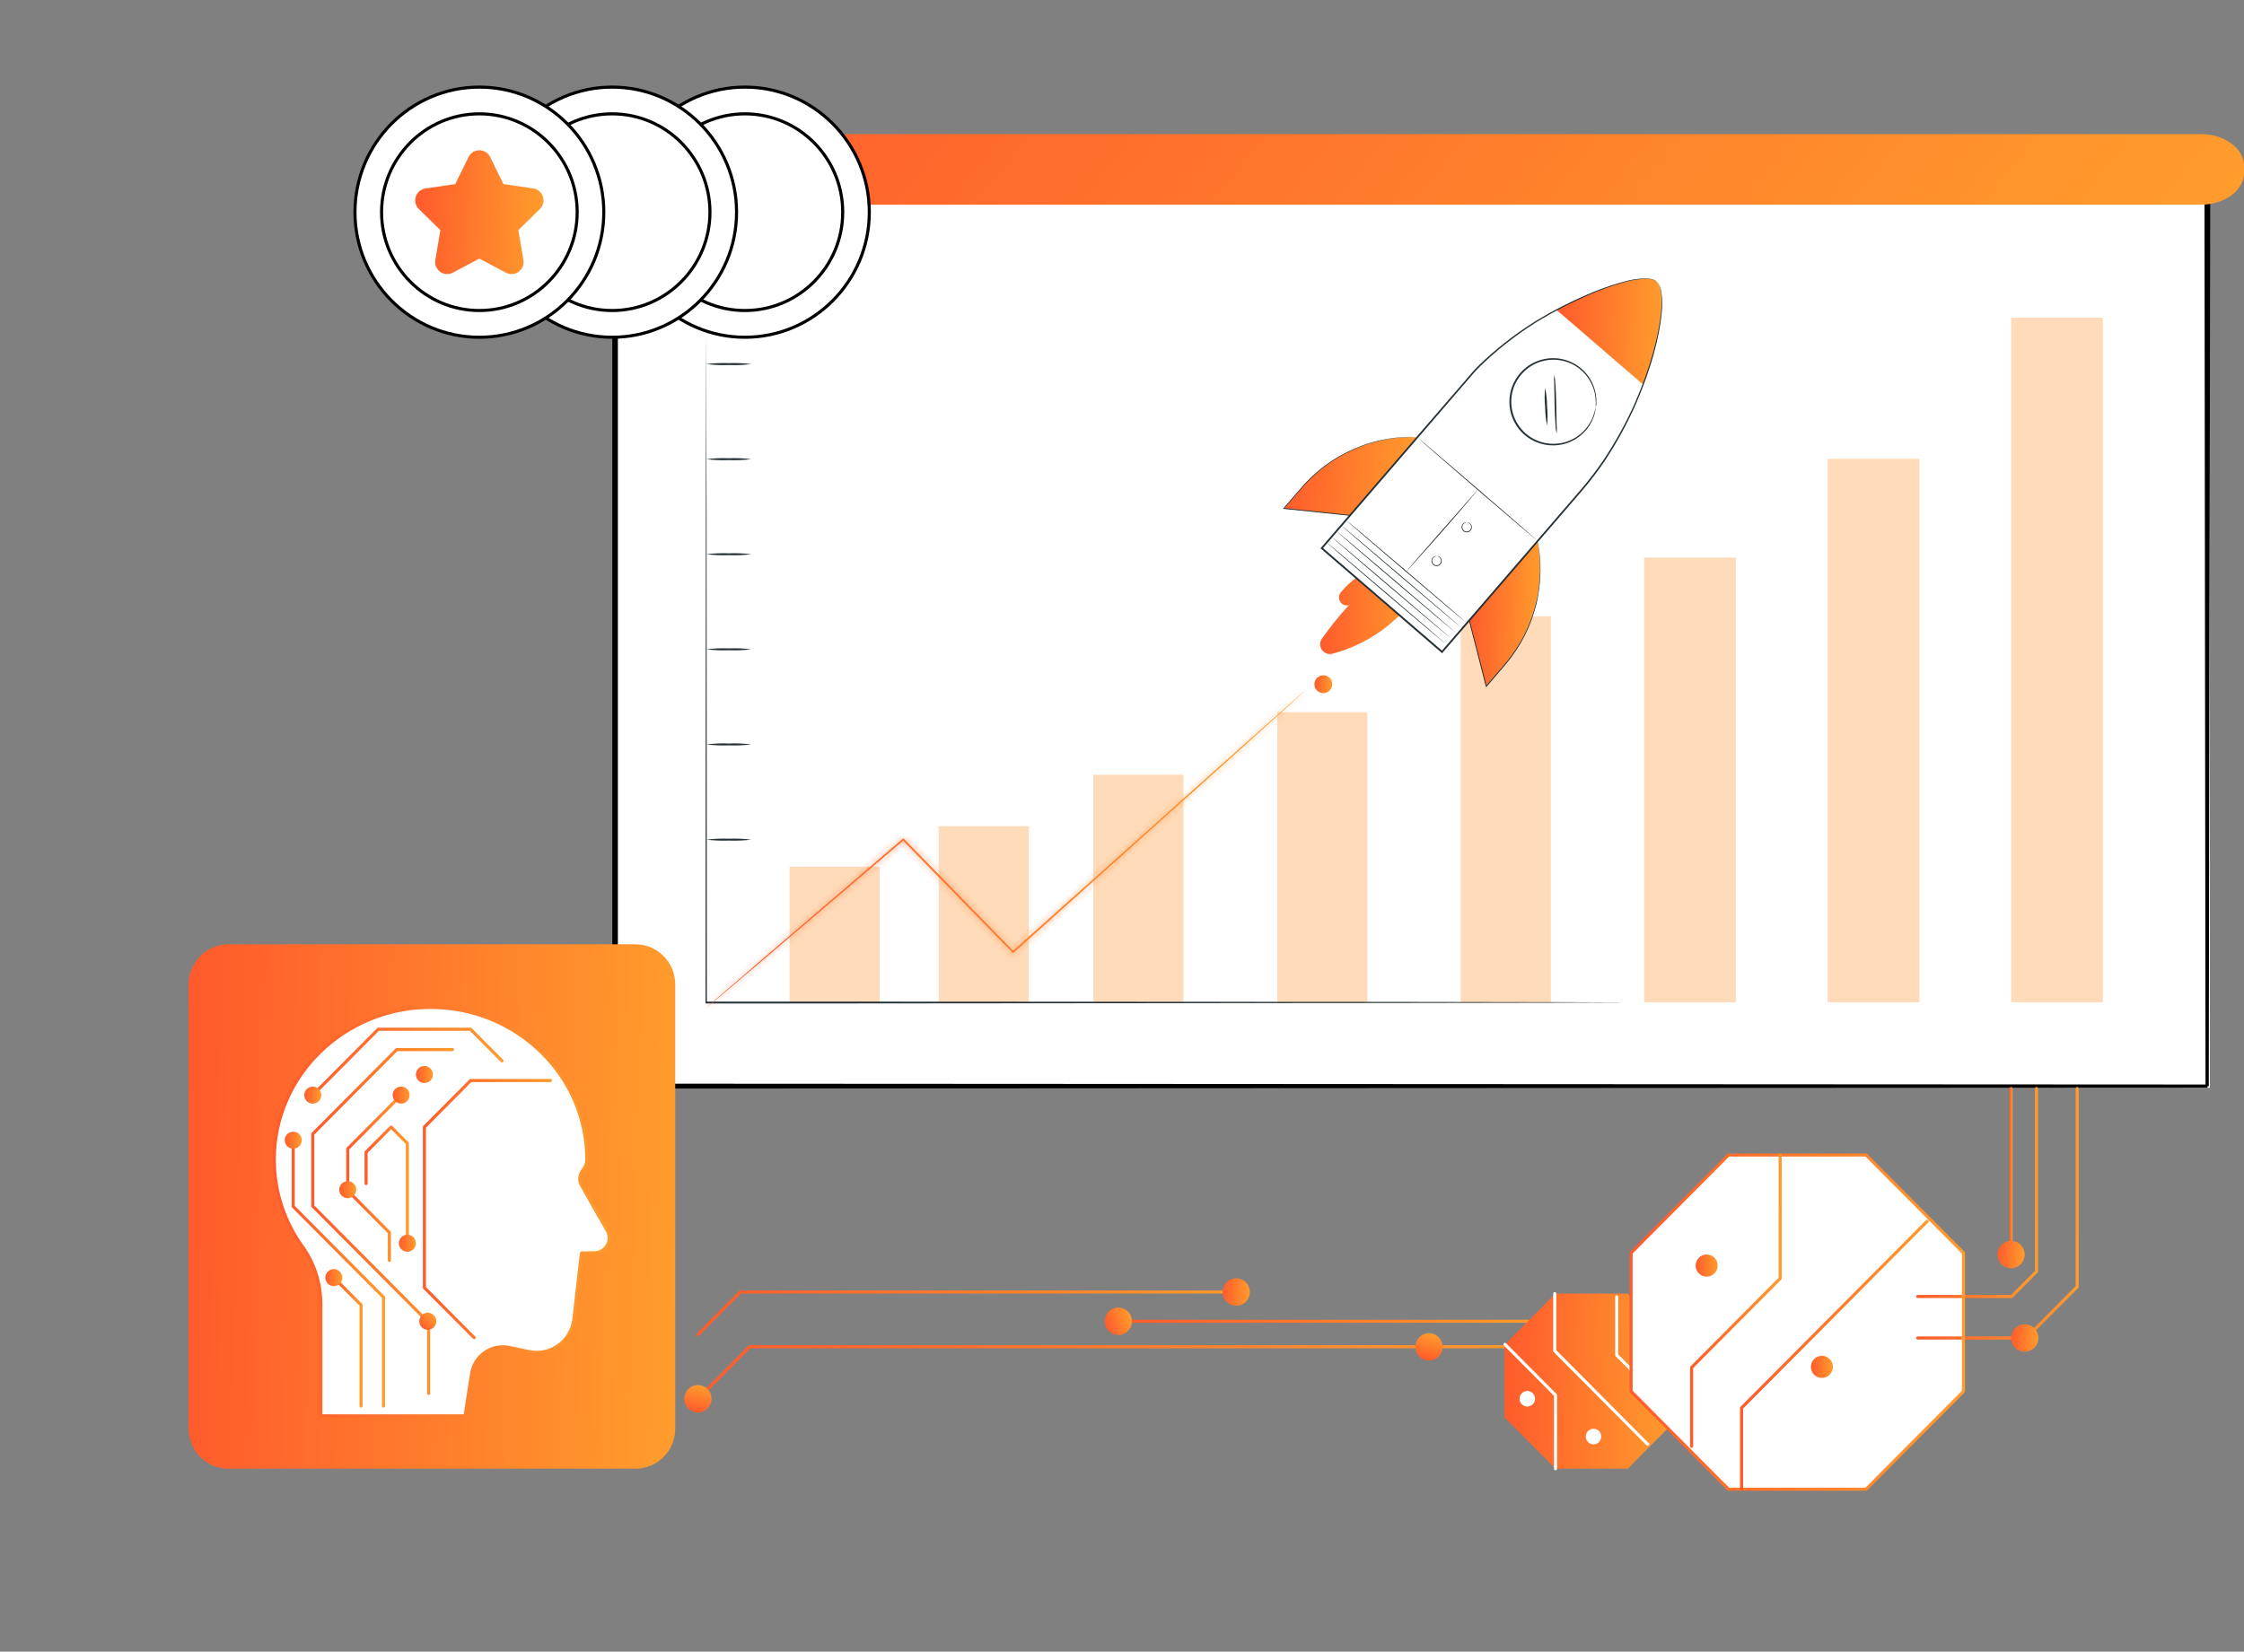 <?xml version="1.0" encoding="UTF-8"?>
<svg xmlns="http://www.w3.org/2000/svg" width="345" height="254" viewBox="0 0 345 254" fill="none">
  <rect x="0" y="0" width="345" height="254" fill="#808080" stroke="none"/>
  <g clip-path="url(#clip0_7660_200)">
    <path d="M339.76 23.648H94.33V167.29H339.76V23.648Z" fill="white"></path>
    <path d="M339.335 167.058C339.335 166.049 339.265 109.799 339.165 22.96L339.335 23.081H94.542L94.743 22.938C94.743 75.1 94.743 124.33 94.743 167.036L94.565 166.903L339.382 167.036L94.565 167.162H94.387V167.036C94.387 124.33 94.387 75.1 94.387 22.938V22.795H94.612H339.405H339.575V22.916C339.405 109.799 339.335 166.049 339.335 167.058Z" fill="#263238" stroke="black" stroke-width="0.5"></path>
    <path d="M248.049 62.103C248.049 62.18 216.899 62.246 178.489 62.246C140.078 62.246 108.928 62.18 108.928 62.103C108.928 62.026 140.067 61.96 178.489 61.96C216.91 61.96 248.049 62.026 248.049 62.103Z" fill="white"></path>
    <path d="M248.049 77.471C248.049 77.554 216.899 77.614 178.489 77.614C140.078 77.614 108.928 77.554 108.928 77.471C108.928 77.389 140.067 77.328 178.489 77.328C216.91 77.328 248.049 77.4 248.049 77.471Z" fill="white"></path>
    <path d="M248.049 92.84C248.049 92.922 216.899 92.983 178.489 92.983C140.078 92.983 108.928 92.922 108.928 92.84C108.928 92.757 140.067 92.697 178.489 92.697C216.91 92.697 248.049 92.763 248.049 92.84Z" fill="white"></path>
    <path d="M248.049 108.215C248.049 108.292 216.899 108.358 178.489 108.358C140.078 108.358 108.928 108.292 108.928 108.215C108.928 108.138 140.067 108.072 178.489 108.072C216.91 108.072 248.049 108.132 248.049 108.215Z" fill="white"></path>
    <path d="M248.049 123.583C248.049 123.661 216.899 123.727 178.489 123.727C140.078 123.727 108.928 123.661 108.928 123.583C108.928 123.506 140.067 123.44 178.489 123.44C216.91 123.44 248.049 123.501 248.049 123.583Z" fill="white"></path>
    <path d="M248.049 138.952C248.049 139.029 216.899 139.095 178.489 139.095C140.078 139.095 108.928 139.029 108.928 138.952C108.928 138.875 140.067 138.809 178.489 138.809C216.91 138.809 248.049 138.875 248.049 138.952Z" fill="white"></path>
    <path d="M210.229 109.529H196.369V154.177H210.229V109.529Z" fill="#FFDBB9"></path>
    <path d="M238.436 94.777H224.576V154.178H238.436V94.777Z" fill="#FFDBB9"></path>
    <path d="M266.887 85.752H252.783V154.137H266.887V85.752Z" fill="#FFDBB9"></path>
    <path d="M295.094 70.556H280.99V154.137H295.094V70.556Z" fill="#FFDBB9"></path>
    <path d="M323.303 48.846H309.199V154.137H323.303V48.846Z" fill="#FFDBB9"></path>
    <path d="M135.248 133.279H121.389V154.178H135.248V133.279Z" fill="#FFDBB9"></path>
    <path d="M158.178 127.044H144.318V154.178H158.178V127.044Z" fill="#FFDBB9"></path>
    <path d="M181.941 119.148H168.082V154.178H181.941V119.148Z" fill="#FFDBB9"></path>
    <path d="M338.351 20.624H95.613C91.94 20.624 88.963 22.821 88.963 25.53V26.572C88.963 29.282 91.94 31.479 95.613 31.479H338.351C342.023 31.479 345.001 29.282 345.001 26.572V25.53C345.001 22.821 342.023 20.624 338.351 20.624Z" fill="url(#paint0_linear_7660_200)"></path>
    <path d="M249.314 154.177H248.676H246.8L239.607 154.205L213.153 154.249L125.861 154.321H108.471V154.177C108.471 124.111 108.504 97.545 108.515 78.495C108.515 68.97 108.548 61.327 108.559 56.06C108.559 53.43 108.559 51.394 108.559 50.008C108.559 49.32 108.559 48.797 108.559 48.439C108.559 48.082 108.559 47.889 108.559 47.889C108.559 47.889 108.559 48.071 108.559 48.439C108.559 48.808 108.559 49.32 108.559 50.008C108.559 51.389 108.559 53.425 108.586 56.06C108.586 61.327 108.586 68.97 108.63 78.495C108.63 97.545 108.658 124.111 108.674 154.177L108.537 154.034H125.861L213.153 154.078L239.607 154.122L246.8 154.15H248.676L249.314 154.177Z" fill="#263238"></path>
    <mask id="path-19-inside-1_7660_200" fill="white">
      <path d="M200.833 106.014C200.833 106.014 200.762 106.091 200.613 106.228L199.942 106.85L197.358 109.216C195.086 111.263 191.808 114.218 187.76 117.877L155.862 146.491L155.757 146.579L155.664 146.485L154.46 145.269L138.774 129.196H138.956L117.155 147.762L110.885 153.072L109.208 154.475L108.773 154.833L108.619 154.948C108.664 154.901 108.712 154.857 108.762 154.816L109.18 154.442L110.83 153.006L117.045 147.641L138.785 128.998L138.879 128.916L138.967 129.004L154.658 145.082L155.856 146.309H155.658L187.612 117.745L197.275 109.15L199.904 106.828L200.597 106.228C200.751 106.08 200.833 106.014 200.833 106.014Z"></path>
    </mask>
    <path d="M200.833 106.014C200.833 106.014 200.762 106.091 200.613 106.228L199.942 106.85L197.358 109.216C195.086 111.263 191.808 114.218 187.76 117.877L155.862 146.491L155.757 146.579L155.664 146.485L154.46 145.269L138.774 129.196H138.956L117.155 147.762L110.885 153.072L109.208 154.475L108.773 154.833L108.619 154.948C108.664 154.901 108.712 154.857 108.762 154.816L109.18 154.442L110.83 153.006L117.045 147.641L138.785 128.998L138.879 128.916L138.967 129.004L154.658 145.082L155.856 146.309H155.658L187.612 117.745L197.275 109.15L199.904 106.828L200.597 106.228C200.751 106.08 200.833 106.014 200.833 106.014Z" fill="url(#paint1_linear_7660_200)"></path>
    <path d="M200.833 106.014L201.566 106.694L200.208 105.233L200.833 106.014ZM200.613 106.228L199.934 105.495L199.934 105.495L200.613 106.228ZM199.942 106.85L200.618 107.588L200.622 107.584L199.942 106.85ZM197.358 109.216L198.027 109.959L198.033 109.954L197.358 109.216ZM187.76 117.877L188.428 118.622L188.431 118.619L187.76 117.877ZM155.862 146.491L156.506 147.256L156.518 147.246L156.53 147.235L155.862 146.491ZM155.757 146.579L155.05 147.286L155.699 147.935L156.402 147.344L155.757 146.579ZM155.664 146.485L154.953 147.189L154.957 147.192L155.664 146.485ZM154.46 145.269L153.744 145.968L153.749 145.973L154.46 145.269ZM138.774 129.196V128.196H136.401L138.059 129.895L138.774 129.196ZM138.956 129.196L139.604 129.957L141.672 128.196H138.956V129.196ZM117.155 147.762L117.801 148.525L117.803 148.523L117.155 147.762ZM110.885 153.072L111.527 153.839L111.531 153.835L110.885 153.072ZM109.208 154.475L109.843 155.247L109.849 155.242L109.208 154.475ZM108.773 154.833L109.373 155.633L109.391 155.619L109.409 155.605L108.773 154.833ZM108.619 154.948L107.893 154.261L109.219 155.748L108.619 154.948ZM108.762 154.816L109.39 155.595L109.41 155.578L109.429 155.561L108.762 154.816ZM109.18 154.442L108.524 153.688L108.513 153.697L109.18 154.442ZM110.83 153.006L110.177 152.249L110.173 152.252L110.83 153.006ZM117.045 147.641L116.394 146.882L116.391 146.884L117.045 147.641ZM138.785 128.998L139.436 129.757L139.442 129.753L139.447 129.748L138.785 128.998ZM138.879 128.916L139.586 128.209L138.922 127.544L138.217 128.166L138.879 128.916ZM138.967 129.004L139.682 128.305L139.674 128.297L138.967 129.004ZM154.658 145.082L153.942 145.781L153.942 145.781L154.658 145.082ZM155.856 146.309V147.309H158.232L156.572 145.61L155.856 146.309ZM155.658 146.309L154.992 145.564L153.039 147.309H155.658V146.309ZM187.612 117.745L186.947 116.998L186.946 117L187.612 117.745ZM197.275 109.15L196.613 108.401L196.61 108.403L197.275 109.15ZM199.904 106.828L199.249 106.072L199.242 106.079L199.904 106.828ZM200.597 106.228L201.251 106.984L201.272 106.967L201.291 106.948L200.597 106.228ZM200.833 106.014C200.1 105.333 200.1 105.333 200.1 105.333C200.101 105.333 200.101 105.333 200.101 105.333C200.101 105.333 200.101 105.333 200.101 105.333C200.101 105.333 200.101 105.333 200.101 105.333C200.101 105.332 200.102 105.332 200.102 105.332C200.102 105.332 200.102 105.331 200.103 105.331C200.103 105.33 200.103 105.33 200.103 105.33C200.103 105.331 200.102 105.332 200.1 105.334C200.095 105.339 200.086 105.349 200.072 105.362C200.044 105.39 199.998 105.435 199.934 105.495L200.613 106.228L201.293 106.962C201.377 106.884 201.441 106.822 201.486 106.776C201.509 106.754 201.527 106.735 201.54 106.721C201.547 106.715 201.552 106.709 201.557 106.704C201.559 106.702 201.561 106.7 201.562 106.698C201.563 106.697 201.564 106.697 201.565 106.696C201.565 106.695 201.565 106.695 201.566 106.695C201.566 106.695 201.566 106.694 201.566 106.694C201.566 106.694 201.566 106.694 201.566 106.694C201.566 106.694 201.566 106.694 201.566 106.694C201.566 106.694 201.566 106.694 200.833 106.014ZM200.613 106.228L199.934 105.495L199.263 106.117L199.942 106.85L200.622 107.584L201.293 106.962L200.613 106.228ZM199.942 106.85L199.267 106.112L196.682 108.479L197.358 109.216L198.033 109.954L200.618 107.588L199.942 106.85ZM197.358 109.216L196.688 108.473C194.417 110.52 191.138 113.476 187.09 117.135L187.76 117.877L188.431 118.619C192.478 114.96 195.756 112.006 198.027 109.959L197.358 109.216ZM187.76 117.877L187.093 117.133L155.194 145.746L155.862 146.491L156.53 147.235L188.428 118.622L187.76 117.877ZM155.862 146.491L155.218 145.726L155.113 145.814L155.757 146.579L156.402 147.344L156.506 147.256L155.862 146.491ZM155.757 146.579L156.465 145.872L156.371 145.778L155.664 146.485L154.957 147.192L155.05 147.286L155.757 146.579ZM155.664 146.485L156.374 145.782L155.17 144.566L154.46 145.269L153.749 145.973L154.953 147.189L155.664 146.485ZM154.46 145.269L155.175 144.571L139.49 128.498L138.774 129.196L138.059 129.895L153.744 145.968L154.46 145.269ZM138.774 129.196V130.196H138.956V129.196V128.196H138.774V129.196ZM138.956 129.196L138.307 128.435L116.506 147.001L117.155 147.762L117.803 148.523L139.604 129.957L138.956 129.196ZM117.155 147.762L116.508 146.999L110.239 152.309L110.885 153.072L111.531 153.835L117.801 148.525L117.155 147.762ZM110.885 153.072L110.243 152.305L108.566 153.708L109.208 154.475L109.849 155.242L111.527 153.839L110.885 153.072ZM109.208 154.475L108.572 153.703L108.138 154.061L108.773 154.833L109.409 155.605L109.843 155.247L109.208 154.475ZM108.773 154.833L108.173 154.033L108.019 154.148L108.619 154.948L109.219 155.748L109.373 155.633L108.773 154.833ZM108.619 154.948L109.345 155.636C109.359 155.621 109.374 155.607 109.39 155.595L108.762 154.816L108.134 154.038C108.049 154.107 107.969 154.181 107.893 154.261L108.619 154.948ZM108.762 154.816L109.429 155.561L109.847 155.187L109.18 154.442L108.513 153.697L108.095 154.071L108.762 154.816ZM109.18 154.442L109.837 155.196L111.487 153.76L110.83 153.006L110.173 152.252L108.524 153.688L109.18 154.442ZM110.83 153.006L111.484 153.763L117.698 148.398L117.045 147.641L116.391 146.884L110.177 152.249L110.83 153.006ZM117.045 147.641L117.696 148.4L139.436 129.757L138.785 128.998L138.134 128.239L116.394 146.882L117.045 147.641ZM138.785 128.998L139.447 129.748L139.541 129.665L138.879 128.916L138.217 128.166L138.123 128.248L138.785 128.998ZM138.879 128.916L138.171 129.622L138.259 129.71L138.967 129.004L139.674 128.297L139.586 128.209L138.879 128.916ZM138.967 129.004L138.251 129.702L153.942 145.781L154.658 145.082L155.373 144.384L139.682 128.305L138.967 129.004ZM154.658 145.082L153.942 145.781L155.141 147.008L155.856 146.309L156.572 145.61L155.373 144.383L154.658 145.082ZM155.856 146.309V145.309H155.658V146.309V147.309H155.856V146.309ZM155.658 146.309L156.325 147.055L188.278 118.491L187.612 117.745L186.946 117L154.992 145.564L155.658 146.309ZM187.612 117.745L188.277 118.492L197.94 109.897L197.275 109.15L196.61 108.403L186.947 116.998L187.612 117.745ZM197.275 109.15L197.937 109.9L200.566 107.578L199.904 106.828L199.242 106.079L196.613 108.401L197.275 109.15ZM199.904 106.828L200.558 107.584L201.251 106.984L200.597 106.228L199.942 105.472L199.249 106.072L199.904 106.828ZM200.597 106.228L201.291 106.948C201.357 106.884 201.405 106.841 201.433 106.816C201.448 106.804 201.457 106.796 201.461 106.792C201.463 106.79 201.464 106.79 201.464 106.79C201.463 106.79 201.463 106.791 201.462 106.791C201.461 106.792 201.461 106.792 201.46 106.793C201.46 106.793 201.46 106.793 201.459 106.794C201.459 106.794 201.459 106.794 201.459 106.794C201.459 106.794 201.459 106.794 201.459 106.794C201.459 106.794 201.458 106.794 201.458 106.794C201.458 106.794 201.458 106.794 200.833 106.014C200.208 105.233 200.208 105.233 200.208 105.233C200.208 105.233 200.208 105.233 200.208 105.233C200.208 105.233 200.208 105.233 200.208 105.233C200.208 105.234 200.207 105.234 200.207 105.234C200.207 105.234 200.206 105.235 200.206 105.235C200.205 105.236 200.204 105.237 200.203 105.237C200.201 105.239 200.198 105.241 200.196 105.243C200.19 105.248 200.183 105.254 200.175 105.26C200.159 105.274 200.138 105.292 200.112 105.314C200.061 105.36 199.991 105.424 199.903 105.509L200.597 106.228Z" fill="url(#paint2_linear_7660_200)" mask="url(#path-19-inside-1_7660_200)"></path>
    <path d="M210.265 87.728C208.676 88.573 207.27 89.725 206.129 91.118C205.967 91.318 205.872 91.564 205.857 91.821C205.843 92.078 205.91 92.333 206.049 92.549C206.188 92.766 206.392 92.933 206.632 93.027C206.871 93.121 207.134 93.136 207.383 93.072C205.892 94.692 204.508 96.409 203.242 98.211C203.064 98.463 202.968 98.764 202.967 99.073C202.966 99.382 203.059 99.684 203.235 99.938C203.411 100.192 203.66 100.386 203.95 100.493C204.239 100.601 204.555 100.616 204.853 100.539C210.247 99.109 214.938 95.767 218.053 91.135L210.265 87.728Z" fill="url(#paint3_linear_7660_200)"></path>
    <path d="M236.405 83.2C236.405 83.2 236.405 83.255 236.405 83.315C237.02 86.65 236.879 90.081 235.991 93.355C235.104 96.628 233.494 99.66 231.279 102.228L228.469 105.491L225.867 95.404L236.405 83.2Z" fill="url(#paint4_linear_7660_200)"></path>
    <path d="M236.406 83.2L236.356 83.266L236.202 83.442L235.652 84.119L233.491 86.655C231.637 88.812 229.025 91.866 225.962 95.46V95.404C226.688 98.233 227.49 101.342 228.332 104.599C228.409 104.907 228.491 105.21 228.563 105.491H228.453L230.103 103.565C230.653 102.932 231.203 102.321 231.698 101.688C232.669 100.492 233.519 99.202 234.233 97.837C234.875 96.605 235.398 95.316 235.795 93.985C236.004 93.363 236.131 92.741 236.274 92.152C236.417 91.564 236.51 90.986 236.565 90.436C236.803 88.696 236.835 86.933 236.659 85.186C236.615 84.564 236.521 84.086 236.477 83.772C236.433 83.458 236.422 83.348 236.411 83.277C236.4 83.205 236.411 83.315 236.439 83.398C236.466 83.48 236.477 83.607 236.505 83.766C236.554 84.091 236.653 84.559 236.708 85.181C236.9 86.932 236.882 88.7 236.653 90.447C236.598 90.997 236.477 91.575 236.373 92.174C236.268 92.774 236.103 93.391 235.9 94.018C235.504 95.364 234.979 96.669 234.332 97.914C233.621 99.294 232.769 100.598 231.791 101.804C231.291 102.442 230.741 103.048 230.202 103.686L228.552 105.612L228.475 105.705L228.442 105.584C228.37 105.304 228.293 104.996 228.211 104.693L225.852 95.493V95.465L233.463 86.661L235.663 84.157L236.213 83.497L236.362 83.332L236.406 83.2Z" fill="#263238"></path>
    <path d="M217.921 67.242H217.8C214.46 67.128 211.136 67.764 208.074 69.105C205.012 70.446 202.29 72.457 200.107 74.99L197.357 78.209L207.576 79.282L217.921 67.242Z" fill="url(#paint5_linear_7660_200)"></path>
    <path d="M217.921 67.242L217.871 67.297L217.734 67.468L217.184 68.122L215.061 70.61L207.603 79.32H207.576L198.259 78.352L197.357 78.258H197.236L197.313 78.165L198.963 76.272C199.513 75.65 200.019 75.023 200.564 74.439C201.601 73.312 202.749 72.293 203.99 71.397C205.111 70.585 206.308 69.884 207.565 69.305C208.148 69.014 208.736 68.799 209.292 68.574C209.847 68.348 210.392 68.177 210.942 68.023C212.612 67.548 214.332 67.274 216.067 67.209C216.678 67.171 217.167 67.209 217.475 67.209H217.844H217.97H217.475C217.156 67.209 216.678 67.209 216.073 67.242C214.344 67.323 212.631 67.609 210.969 68.095C210.419 68.227 209.869 68.436 209.319 68.645C208.769 68.854 208.181 69.085 207.603 69.377C206.357 69.959 205.169 70.659 204.056 71.468C202.822 72.363 201.681 73.381 200.652 74.505C200.102 75.083 199.596 75.71 199.051 76.332L197.401 78.231L197.357 78.121L198.265 78.22L207.576 79.199H207.526L214.957 70.621L217.112 68.139C217.365 67.853 217.558 67.627 217.69 67.473L217.844 67.303C217.899 67.264 217.915 67.242 217.921 67.242Z" fill="#263238"></path>
    <path d="M254.698 43.284C253.235 42.018 247.279 43.482 239.298 47.653C234.608 50.104 230.338 53.288 226.649 57.084L203.182 84.317L210.331 90.502L214.489 94.089L221.639 100.274L243.005 75.551C245.083 73.14 246.925 70.534 248.505 67.77C250.106 65.004 251.482 62.113 252.619 59.126C255.748 50.745 256.144 44.533 254.676 43.273" fill="white"></path>
    <path d="M225.341 95.679C225.314 95.707 221.178 92.213 216.096 87.882C211.014 83.552 206.912 80.019 206.934 79.991C206.956 79.964 211.108 83.453 216.179 87.783C221.25 92.114 225.363 95.652 225.341 95.679Z" fill="#263238"></path>
    <path d="M224.543 96.433C224.543 96.433 220.385 92.972 215.303 88.636C210.222 84.3 206.119 80.773 206.141 80.745C206.163 80.718 210.304 84.206 215.386 88.543C220.468 92.879 224.57 96.406 224.543 96.433Z" fill="#263238"></path>
    <path d="M223.812 97.32C223.785 97.32 219.649 93.853 214.567 89.522C209.485 85.192 205.382 81.654 205.404 81.626C205.426 81.599 209.568 85.093 214.649 89.423C219.731 93.754 223.834 97.292 223.812 97.32Z" fill="#263238"></path>
    <path d="M223.074 98.2C223.074 98.2 218.91 94.739 213.829 90.403C208.747 86.067 204.644 82.539 204.666 82.512C204.688 82.484 208.829 85.973 213.911 90.309C218.993 94.645 223.096 98.172 223.074 98.2Z" fill="#263238"></path>
    <path d="M222.336 99.086C222.336 99.113 218.173 95.619 213.091 91.288C208.009 86.958 203.906 83.42 203.934 83.392C203.961 83.365 208.092 86.859 213.173 91.189C218.255 95.52 222.358 99.058 222.336 99.086Z" fill="#263238"></path>
    <path d="M227.187 75.276L227.099 75.419C227.039 75.513 226.929 75.639 226.802 75.804C226.538 76.14 226.142 76.608 225.653 77.186C224.679 78.335 223.31 79.937 221.803 81.648C220.296 83.359 218.888 84.95 217.876 86.05L216.677 87.382L216.342 87.734C216.305 87.778 216.265 87.818 216.221 87.855C216.252 87.806 216.287 87.76 216.325 87.718L216.639 87.349L217.81 85.99L221.704 81.549L225.603 77.108L226.78 75.76C226.912 75.595 227.028 75.474 227.094 75.386C227.16 75.298 227.182 75.271 227.187 75.276Z" fill="#263238"></path>
    <path d="M236.405 83.2C236.405 83.227 232.253 79.711 227.188 75.348C222.123 70.984 218.031 67.418 218.053 67.391C218.075 67.363 222.2 70.885 227.27 75.249C232.341 79.612 236.438 83.172 236.405 83.2Z" fill="#263238"></path>
    <path d="M220.929 85.532C220.989 85.514 221.052 85.514 221.111 85.532C221.276 85.584 221.419 85.688 221.518 85.829C221.595 85.934 221.643 86.058 221.657 86.188C221.67 86.317 221.649 86.448 221.595 86.567C221.533 86.717 221.426 86.844 221.289 86.931C221.152 87.018 220.992 87.06 220.83 87.052C220.668 87.045 220.512 86.987 220.385 86.887C220.257 86.787 220.163 86.65 220.115 86.495C220.073 86.372 220.065 86.24 220.091 86.112C220.117 85.984 220.177 85.866 220.264 85.769C220.374 85.638 220.525 85.547 220.693 85.51C220.752 85.493 220.815 85.493 220.874 85.51C220.819 85.531 220.762 85.548 220.704 85.56C220.555 85.609 220.424 85.703 220.33 85.829C220.26 85.916 220.214 86.019 220.196 86.129C220.177 86.239 220.188 86.352 220.225 86.457C220.266 86.588 220.347 86.704 220.456 86.788C220.564 86.873 220.697 86.921 220.834 86.928C220.972 86.935 221.108 86.899 221.224 86.825C221.341 86.752 221.432 86.644 221.485 86.517C221.533 86.416 221.555 86.304 221.547 86.192C221.539 86.08 221.503 85.972 221.441 85.879C221.358 85.746 221.238 85.64 221.094 85.576C221.006 85.549 220.929 85.543 220.929 85.532Z" fill="#263238"></path>
    <path d="M225.566 80.355C225.625 80.337 225.688 80.337 225.747 80.355C225.91 80.408 226.05 80.512 226.149 80.652C226.226 80.757 226.274 80.881 226.288 81.01C226.301 81.14 226.28 81.271 226.226 81.389C226.164 81.54 226.057 81.667 225.92 81.754C225.783 81.841 225.623 81.883 225.461 81.875C225.299 81.867 225.143 81.81 225.015 81.71C224.887 81.61 224.793 81.473 224.746 81.318C224.704 81.195 224.696 81.062 224.722 80.935C224.748 80.807 224.808 80.689 224.895 80.592C225.005 80.46 225.156 80.369 225.324 80.333C225.445 80.333 225.511 80.333 225.505 80.333C225.5 80.333 225.445 80.333 225.335 80.382C225.188 80.43 225.059 80.523 224.966 80.647C224.895 80.734 224.847 80.838 224.828 80.948C224.808 81.059 224.818 81.174 224.856 81.279C224.899 81.41 224.98 81.525 225.089 81.609C225.198 81.693 225.33 81.741 225.468 81.748C225.605 81.754 225.742 81.719 225.858 81.646C225.975 81.573 226.067 81.466 226.121 81.34C226.169 81.238 226.189 81.126 226.181 81.014C226.172 80.902 226.134 80.795 226.072 80.702C225.99 80.57 225.871 80.465 225.731 80.399C225.626 80.371 225.56 80.366 225.566 80.355Z" fill="#263238"></path>
    <path d="M203.406 103.851C203.046 103.863 202.705 104.017 202.456 104.278C202.208 104.54 202.072 104.889 202.078 105.249C202.084 105.61 202.232 105.954 202.489 106.207C202.746 106.46 203.092 106.602 203.453 106.602C203.814 106.602 204.16 106.46 204.417 106.207C204.674 105.954 204.822 105.61 204.828 105.249C204.834 104.889 204.698 104.54 204.45 104.278C204.201 104.017 203.86 103.863 203.5 103.851" fill="url(#paint6_linear_7660_200)"></path>
    <path d="M242.912 66.928C245.752 64.647 246.206 60.495 243.926 57.653C241.646 54.812 237.496 54.358 234.656 56.639C231.816 58.92 231.362 63.073 233.642 65.914C235.922 68.755 240.073 69.21 242.912 66.928Z" fill="white"></path>
    <path d="M245.338 62.62C245.354 62.08 245.333 61.539 245.278 61.002C245.085 59.535 244.4 58.177 243.336 57.15C242.614 56.444 241.736 55.918 240.773 55.615C239.67 55.269 238.495 55.224 237.369 55.483C236.761 55.617 236.176 55.843 235.637 56.154C235.069 56.47 234.555 56.873 234.113 57.348C233.169 58.344 232.568 59.616 232.397 60.978C232.225 62.34 232.494 63.721 233.162 64.92C233.781 66.039 234.719 66.949 235.857 67.534C236.818 68.029 237.889 68.276 238.97 68.252C240.052 68.228 241.11 67.934 242.049 67.396C243.329 66.663 244.326 65.522 244.882 64.155C245.069 63.649 245.222 63.13 245.338 62.603C245.337 62.744 245.322 62.884 245.294 63.022C245.275 63.193 245.24 63.363 245.19 63.528C245.14 63.757 245.072 63.981 244.986 64.199C244.537 65.394 243.752 66.433 242.727 67.192C241.702 67.952 240.479 68.399 239.206 68.48C238.006 68.559 236.808 68.314 235.736 67.77C235.157 67.485 234.625 67.114 234.157 66.67C233.662 66.208 233.244 65.669 232.92 65.074C232.216 63.825 231.932 62.382 232.11 60.96C232.289 59.537 232.92 58.209 233.91 57.172C234.369 56.674 234.908 56.256 235.505 55.934C236.068 55.614 236.676 55.38 237.308 55.241C238.481 54.98 239.702 55.037 240.845 55.406C241.837 55.729 242.74 56.282 243.479 57.018C244.554 58.083 245.228 59.486 245.388 60.991C245.421 61.222 245.434 61.456 245.426 61.69C245.439 61.86 245.439 62.031 245.426 62.202C245.412 62.344 245.382 62.484 245.338 62.62Z" fill="#263238"></path>
    <path d="M254.698 43.284C253.235 42.018 247.279 43.482 239.299 47.653L252.614 59.137C255.743 50.756 256.139 44.544 254.671 43.284" fill="url(#paint7_linear_7660_200)"></path>
    <path d="M254.697 43.283C254.697 43.283 254.779 43.361 254.933 43.531C255.115 43.814 255.251 44.124 255.335 44.45C255.588 45.718 255.631 47.02 255.461 48.302C255.126 51.664 253.949 56.484 251.523 62.102C250.166 65.167 248.555 68.112 246.706 70.907C245.653 72.461 244.517 73.956 243.301 75.386L239.402 79.925L221.803 100.357L221.709 100.461L221.605 100.368L212.371 92.394L203.12 84.41L203.016 84.322L203.109 84.212L220.708 63.797L224.619 59.274L226.483 57.112C227.121 56.407 227.786 55.775 228.457 55.164C230.935 52.908 233.619 50.893 236.476 49.144C238.834 47.742 241.279 46.492 243.796 45.402C245.677 44.565 247.619 43.872 249.604 43.328C250.851 42.951 252.152 42.782 253.454 42.827C253.639 42.849 253.823 42.884 254.004 42.931C254.139 42.969 254.271 43.017 254.4 43.074C254.592 43.201 254.68 43.273 254.68 43.273L254.389 43.102C254.26 43.047 254.128 43.001 253.993 42.964C253.833 42.92 253.641 42.915 253.443 42.876C252.153 42.861 250.869 43.046 249.637 43.427C247.663 43.989 245.733 44.695 243.862 45.54C241.361 46.644 238.931 47.903 236.586 49.309C233.746 51.06 231.078 53.076 228.617 55.329C227.957 55.94 227.286 56.578 226.67 57.271L224.806 59.434L220.906 63.968L203.307 84.404V84.201L212.558 92.18L221.808 100.158H221.605L239.204 79.749L243.109 75.221C244.324 73.801 245.459 72.315 246.508 70.769C248.359 67.993 249.974 65.066 251.336 62.02C253.784 56.429 254.983 51.631 255.351 48.263C255.53 46.983 255.504 45.683 255.274 44.412C255.199 44.087 255.072 43.777 254.9 43.493C254.768 43.366 254.697 43.283 254.697 43.283Z" fill="#263238"></path>
    <path d="M239.326 66.703C239.213 66.272 239.154 65.828 239.15 65.382C239.084 64.568 239.035 63.434 239.007 62.185C238.98 60.936 238.969 59.907 238.952 58.983C238.907 58.542 238.907 58.098 238.952 57.657C239.059 58.087 239.118 58.528 239.128 58.972C239.194 59.792 239.244 60.925 239.266 62.174C239.288 63.423 239.31 64.453 239.326 65.377C239.372 65.818 239.372 66.262 239.326 66.703Z" fill="#263238"></path>
    <path d="M237.853 65.443C237.658 64.49 237.557 63.521 237.55 62.549C237.455 61.581 237.455 60.606 237.55 59.638C237.747 60.59 237.85 61.559 237.858 62.532C237.953 63.5 237.952 64.475 237.853 65.443Z" fill="#263238"></path>
    <path d="M115.493 55.989C114.352 56.138 113.2 56.187 112.05 56.138C110.901 56.187 109.749 56.138 108.607 55.989C109.749 55.848 110.901 55.8 112.05 55.846C113.2 55.8 114.351 55.848 115.493 55.989Z" fill="#263238"></path>
    <path d="M115.493 70.616C114.351 70.757 113.2 70.805 112.05 70.759C110.901 70.805 109.749 70.757 108.607 70.616C109.749 70.471 110.901 70.423 112.05 70.473C113.2 70.423 114.352 70.471 115.493 70.616Z" fill="#263238"></path>
    <path d="M115.493 85.235C114.351 85.377 113.2 85.425 112.05 85.378C110.901 85.424 109.749 85.377 108.607 85.235C109.749 85.094 110.901 85.046 112.05 85.092C113.2 85.046 114.351 85.094 115.493 85.235Z" fill="#263238"></path>
    <path d="M115.493 99.856C114.352 100.001 113.2 100.049 112.05 99.999C110.901 100.048 109.749 100.001 108.607 99.856C109.749 99.715 110.901 99.667 112.05 99.713C113.2 99.667 114.351 99.714 115.493 99.856Z" fill="#263238"></path>
    <path d="M115.493 114.482C114.351 114.623 113.2 114.671 112.05 114.625C110.901 114.671 109.749 114.623 108.607 114.482C109.749 114.337 110.901 114.289 112.05 114.339C113.2 114.289 114.352 114.337 115.493 114.482Z" fill="#263238"></path>
    <path d="M115.493 129.125C114.351 129.266 113.2 129.314 112.05 129.268C110.901 129.314 109.749 129.266 108.607 129.125C109.749 128.983 110.901 128.935 112.05 128.981C113.2 128.935 114.351 128.983 115.493 129.125Z" fill="#263238"></path>
    <path d="M97.693 145.226H35.12C31.739 145.226 28.998 147.982 28.998 151.383V219.713C28.998 223.113 31.739 225.869 35.12 225.869H97.693C101.074 225.869 103.814 223.113 103.814 219.713V151.383C103.814 147.982 101.074 145.226 97.693 145.226Z" fill="url(#paint8_linear_7660_200)"></path>
    <path d="M89.418 192.695L91.436 192.655C93.162 192.62 94.217 190.734 93.349 189.233C92.144 187.151 90.603 184.461 89.393 182.269C89.016 181.586 89.058 180.744 89.508 180.107C89.858 179.611 90.218 179.175 90.218 178.317C90.218 165.397 79.462 154.923 66.195 154.923C52.927 154.923 42.172 165.397 42.172 178.317C42.172 183.297 43.771 187.914 46.495 191.707C48.344 194.281 49.328 197.382 49.328 200.558V217.741H71.497L72.503 211.255C72.931 208.495 75.568 206.657 78.288 207.221L81.345 207.86C84.643 208.549 87.821 206.254 88.226 202.891C88.837 197.807 89.246 193.567 89.418 192.695Z" fill="white"></path>
    <path d="M71.495 217.979H49.327C49.196 217.979 49.09 217.873 49.09 217.741V200.559C49.09 197.399 48.126 194.387 46.301 191.847C43.444 187.868 41.934 183.19 41.934 178.317C41.934 165.286 52.817 154.685 66.194 154.685C79.57 154.685 90.453 165.286 90.453 178.317C90.453 179.188 90.109 179.671 89.777 180.137L89.7 180.245C89.306 180.802 89.266 181.552 89.599 182.154C90.838 184.399 92.433 187.178 93.552 189.113C94.002 189.892 94.009 190.826 93.57 191.611C93.132 192.396 92.335 192.875 91.439 192.894L89.617 192.93C89.519 193.55 89.362 194.97 89.153 196.857C88.965 198.55 88.732 200.657 88.46 202.92C88.259 204.589 87.365 206.108 86.007 207.089C84.649 208.07 82.932 208.435 81.295 208.094L78.238 207.455C76.986 207.195 75.719 207.455 74.669 208.188C73.619 208.92 72.932 210.022 72.736 211.292L71.729 217.778C71.711 217.894 71.612 217.979 71.495 217.979ZM49.563 217.503H71.292L72.267 211.219C72.484 209.819 73.242 208.603 74.4 207.796C75.557 206.989 76.954 206.702 78.334 206.988L81.391 207.627C82.9 207.943 84.48 207.605 85.731 206.702C86.981 205.799 87.804 204.4 87.989 202.863C88.261 200.602 88.494 198.496 88.682 196.804C88.917 194.679 89.087 193.144 89.185 192.649C89.207 192.54 89.301 192.46 89.413 192.458L91.43 192.417C92.156 192.403 92.802 192.014 93.157 191.377C93.513 190.741 93.507 189.984 93.142 189.353C92.022 187.416 90.426 184.634 89.185 182.385C88.764 181.624 88.815 180.675 89.313 179.969L89.391 179.859C89.707 179.417 89.979 179.035 89.979 178.318C89.979 165.549 79.309 155.162 66.193 155.162C53.078 155.162 42.407 165.549 42.407 178.318C42.407 183.089 43.887 187.671 46.685 191.568C48.568 194.189 49.563 197.298 49.563 200.559V217.503Z" fill="url(#paint9_linear_7660_200)"></path>
    <path d="M72.894 205.956C72.833 205.956 72.773 205.933 72.726 205.886L65.083 198.199C65.039 198.154 65.014 198.094 65.014 198.031V173.325C65.014 173.262 65.039 173.201 65.083 173.157L72.195 166.004C72.24 165.959 72.3 165.934 72.363 165.934H84.625C84.756 165.934 84.862 166.041 84.862 166.172C84.862 166.304 84.756 166.411 84.625 166.411H72.461L65.487 173.424V197.932L73.061 205.549C73.154 205.642 73.154 205.793 73.061 205.886C73.015 205.933 72.955 205.956 72.894 205.956Z" fill="url(#paint10_linear_7660_200)"></path>
    <path d="M65.901 214.532C65.77 214.532 65.664 214.426 65.664 214.294V203.496L47.921 185.652C47.877 185.607 47.852 185.547 47.852 185.483V174.387C47.852 174.324 47.877 174.263 47.921 174.218L60.818 161.248C60.863 161.203 60.923 161.178 60.986 161.178H69.577C69.708 161.178 69.814 161.285 69.814 161.417C69.814 161.548 69.708 161.655 69.577 161.655H61.084L48.325 174.486V185.385L66.068 203.229C66.113 203.273 66.138 203.334 66.138 203.397V214.294C66.138 214.426 66.032 214.532 65.901 214.532Z" fill="url(#paint11_linear_7660_200)"></path>
    <path d="M48.088 168.65C48.028 168.65 47.967 168.627 47.921 168.58C47.828 168.487 47.828 168.337 47.921 168.244L57.986 158.121C58.031 158.076 58.091 158.051 58.154 158.051H72.346C72.409 158.051 72.469 158.076 72.513 158.121L77.344 162.98C77.437 163.073 77.437 163.223 77.344 163.316C77.252 163.409 77.102 163.409 77.009 163.316L72.248 158.528H58.252L48.256 168.58C48.21 168.627 48.149 168.65 48.088 168.65Z" fill="url(#paint12_linear_7660_200)"></path>
    <path d="M59.866 194.083C59.735 194.083 59.629 193.977 59.629 193.845V189.65L53.294 183.279C53.25 183.234 53.225 183.174 53.225 183.111V176.669C53.225 176.606 53.25 176.546 53.294 176.501L61.505 168.244C61.597 168.151 61.747 168.151 61.84 168.244C61.932 168.337 61.932 168.487 61.84 168.58L53.698 176.768V183.012L60.033 189.383C60.078 189.427 60.103 189.488 60.103 189.551V193.845C60.103 193.977 59.997 194.083 59.866 194.083Z" fill="url(#paint13_linear_7660_200)"></path>
    <path d="M62.632 190.945C62.502 190.945 62.396 190.839 62.396 190.707V175.942L60.129 173.662L56.519 177.292V182.016C56.519 182.148 56.413 182.254 56.282 182.254C56.151 182.254 56.045 182.148 56.045 182.016V177.194C56.045 177.13 56.07 177.07 56.114 177.025L59.961 173.157C60.053 173.064 60.203 173.064 60.296 173.157L62.8 175.675C62.844 175.72 62.869 175.78 62.869 175.843V190.707C62.869 190.839 62.763 190.945 62.632 190.945Z" fill="url(#paint14_linear_7660_200)"></path>
    <path d="M58.959 216.467C58.828 216.467 58.722 216.361 58.722 216.229V199.597L44.919 185.716C44.875 185.671 44.85 185.611 44.85 185.547V175.348C44.85 175.216 44.956 175.11 45.086 175.11C45.217 175.11 45.323 175.216 45.323 175.348V185.449L59.126 199.33C59.171 199.375 59.196 199.435 59.196 199.499V216.229C59.196 216.361 59.09 216.467 58.959 216.467Z" fill="url(#paint15_linear_7660_200)"></path>
    <path d="M55.514 216.467C55.383 216.467 55.278 216.361 55.278 216.229V200.797L51.159 196.656C51.067 196.563 51.067 196.412 51.159 196.319C51.252 196.226 51.402 196.226 51.494 196.319L55.682 200.53C55.726 200.575 55.751 200.636 55.751 200.699V216.229C55.751 216.361 55.645 216.467 55.514 216.467Z" fill="url(#paint16_linear_7660_200)"></path>
    <path d="M61.328 191.196C61.328 191.922 61.913 192.509 62.634 192.509C63.355 192.509 63.939 191.922 63.939 191.196C63.939 190.471 63.355 189.883 62.634 189.883C61.913 189.883 61.328 190.471 61.328 191.196Z" fill="url(#paint17_linear_7660_200)"></path>
    <path d="M60.367 168.412C60.367 169.137 60.952 169.725 61.673 169.725C62.394 169.725 62.978 169.137 62.978 168.412C62.978 167.687 62.394 167.099 61.673 167.099C60.952 167.099 60.367 167.687 60.367 168.412Z" fill="url(#paint18_linear_7660_200)"></path>
    <path d="M46.783 168.412C46.783 169.137 47.368 169.725 48.089 169.725C48.81 169.725 49.395 169.137 49.395 168.412C49.395 167.687 48.81 167.099 48.089 167.099C47.368 167.099 46.783 167.687 46.783 168.412Z" fill="url(#paint19_linear_7660_200)"></path>
    <path d="M43.781 175.348C43.781 176.073 44.366 176.661 45.087 176.661C45.808 176.661 46.393 176.073 46.393 175.348C46.393 174.623 45.808 174.035 45.087 174.035C44.366 174.035 43.781 174.623 43.781 175.348Z" fill="url(#paint20_linear_7660_200)"></path>
    <path d="M52.156 182.957C52.156 183.682 52.741 184.27 53.462 184.27C54.183 184.27 54.768 183.682 54.768 182.957C54.768 182.232 54.183 181.644 53.462 181.644C52.741 181.644 52.156 182.232 52.156 182.957Z" fill="url(#paint21_linear_7660_200)"></path>
    <path d="M63.945 165.249C63.945 165.974 64.53 166.562 65.251 166.562C65.972 166.562 66.557 165.974 66.557 165.249C66.557 164.524 65.972 163.936 65.251 163.936C64.53 163.936 63.945 164.524 63.945 165.249Z" fill="url(#paint22_linear_7660_200)"></path>
    <path d="M66.694 204.121C67.203 203.609 67.203 202.777 66.694 202.264C66.184 201.752 65.357 201.752 64.847 202.264C64.337 202.777 64.337 203.609 64.847 204.121C65.357 204.634 66.184 204.634 66.694 204.121Z" fill="url(#paint23_linear_7660_200)"></path>
    <path d="M50.022 196.487C50.022 197.213 50.606 197.8 51.327 197.8C52.048 197.8 52.633 197.213 52.633 196.487C52.633 195.762 52.048 195.174 51.327 195.174C50.606 195.174 50.022 195.762 50.022 196.487Z" fill="url(#paint24_linear_7660_200)"></path>
    <path d="M107.299 215.352C107.239 215.352 107.178 215.328 107.132 215.282C107.039 215.189 107.039 215.038 107.132 214.945L115.089 206.942C115.134 206.898 115.194 206.873 115.257 206.873H236.004C236.135 206.873 236.241 206.979 236.241 207.111C236.241 207.243 236.135 207.349 236.004 207.349H115.355L107.467 215.282C107.421 215.328 107.36 215.352 107.299 215.352Z" fill="url(#paint25_linear_7660_200)"></path>
    <path d="M107.299 205.478C107.239 205.478 107.178 205.455 107.132 205.408C107.039 205.315 107.039 205.164 107.132 205.071L113.637 198.53C113.681 198.485 113.741 198.46 113.804 198.46H190.061C190.191 198.46 190.297 198.567 190.297 198.698C190.297 198.83 190.191 198.936 190.061 198.936H113.902L107.467 205.408C107.421 205.455 107.36 205.478 107.299 205.478Z" fill="url(#paint26_linear_7660_200)"></path>
    <path d="M236.003 203.433H171.93C171.799 203.433 171.693 203.326 171.693 203.195C171.693 203.063 171.799 202.957 171.93 202.957H236.003C236.134 202.957 236.24 203.063 236.24 203.195C236.24 203.326 236.134 203.433 236.003 203.433Z" fill="url(#paint27_linear_7660_200)"></path>
    <path d="M239.152 198.938H250.245L258.088 206.826V217.981L250.245 225.87H239.152L231.309 217.981V206.826L239.152 198.938Z" fill="url(#paint28_linear_7660_200)"></path>
    <path d="M239.152 226.108C239.021 226.108 238.915 226.001 238.915 225.87V214.662L231.216 206.919C231.123 206.826 231.123 206.675 231.216 206.582C231.308 206.489 231.458 206.489 231.551 206.582L239.32 214.395C239.364 214.439 239.389 214.5 239.389 214.563V225.87C239.389 226.001 239.283 226.108 239.152 226.108Z" fill="white"></path>
    <path d="M258.088 218.22C258.028 218.22 257.967 218.197 257.921 218.15L248.396 208.571C248.351 208.526 248.326 208.466 248.326 208.402V199.45C248.326 199.318 248.432 199.211 248.563 199.211C248.694 199.211 248.8 199.318 248.8 199.45V208.304L258.256 217.813C258.348 217.906 258.348 218.057 258.256 218.15C258.209 218.197 258.149 218.22 258.088 218.22Z" fill="white"></path>
    <path d="M253.326 222.358C253.265 222.358 253.205 222.335 253.158 222.289L238.868 207.917C238.824 207.873 238.799 207.812 238.799 207.749V198.938C238.799 198.806 238.905 198.699 239.036 198.699C239.167 198.699 239.272 198.806 239.272 198.938V207.65L253.493 221.952C253.586 222.045 253.586 222.196 253.493 222.289C253.447 222.335 253.386 222.358 253.326 222.358Z" fill="white"></path>
    <path d="M243.801 220.924C243.801 221.584 244.333 222.12 244.991 222.12C245.648 222.12 246.18 221.584 246.18 220.924C246.18 220.263 245.648 219.727 244.991 219.727C244.333 219.727 243.801 220.263 243.801 220.924Z" fill="white"></path>
    <path d="M252.137 207.519C252.137 208.18 252.669 208.715 253.327 208.715C253.984 208.715 254.516 208.18 254.516 207.519C254.516 206.858 253.984 206.322 253.327 206.322C252.669 206.322 252.137 206.858 252.137 207.519Z" fill="white"></path>
    <path d="M233.625 215.114C233.625 215.774 234.158 216.31 234.815 216.31C235.472 216.31 236.005 215.774 236.005 215.114C236.005 214.453 235.472 213.917 234.815 213.917C234.158 213.917 233.625 214.453 233.625 215.114Z" fill="white"></path>
    <path d="M265.736 177.629H286.904L301.872 192.682V213.971L286.904 229.025H265.736L250.768 213.971V192.682L265.736 177.629Z" fill="white"></path>
    <path d="M311.509 206.009H294.834C294.704 206.009 294.598 205.902 294.598 205.77C294.598 205.639 294.704 205.532 294.834 205.532H311.411L319.118 197.782V167.401C319.118 167.269 319.224 167.163 319.355 167.163C319.486 167.163 319.592 167.269 319.592 167.401V197.88C319.592 197.944 319.567 198.004 319.522 198.049L311.677 205.939C311.632 205.984 311.572 206.009 311.509 206.009Z" fill="url(#paint29_linear_7660_200)"></path>
    <path d="M309.278 199.622H294.834C294.704 199.622 294.598 199.515 294.598 199.383C294.598 199.252 294.704 199.145 294.834 199.145H309.18L312.868 195.437V167.401C312.868 167.269 312.974 167.163 313.104 167.163C313.235 167.163 313.341 167.269 313.341 167.401V195.535C313.341 195.598 313.316 195.659 313.272 195.703L309.445 199.552C309.401 199.597 309.341 199.622 309.278 199.622Z" fill="url(#paint30_linear_7660_200)"></path>
    <path d="M309.19 193.295C309.059 193.295 308.953 193.188 308.953 193.057V167.401C308.953 167.269 309.059 167.163 309.19 167.163C309.321 167.163 309.427 167.269 309.427 167.401V193.057C309.427 193.188 309.321 193.295 309.19 193.295Z" fill="url(#paint31_linear_7660_200)"></path>
    <path d="M286.905 229.263H265.736C265.674 229.263 265.613 229.238 265.569 229.193L250.601 214.139C250.556 214.095 250.531 214.034 250.531 213.971V192.682C250.531 192.619 250.556 192.558 250.601 192.514L265.569 177.46C265.613 177.416 265.674 177.391 265.736 177.391H286.905C286.968 177.391 287.028 177.416 287.072 177.46L302.041 192.514C302.085 192.558 302.11 192.619 302.11 192.682V213.971C302.11 214.034 302.085 214.095 302.041 214.139L287.072 229.193C287.028 229.238 286.968 229.263 286.905 229.263ZM265.835 228.786H286.807L301.636 213.872V192.781L286.807 177.867H265.835L251.005 192.781V213.872L265.835 228.786Z" fill="url(#paint32_linear_7660_200)"></path>
    <path d="M260.081 222.653C259.95 222.653 259.844 222.546 259.844 222.415V210.291C259.844 210.228 259.869 210.167 259.913 210.123L273.452 196.506V177.629C273.452 177.497 273.558 177.391 273.689 177.391C273.82 177.391 273.926 177.497 273.926 177.629V196.605C273.926 196.668 273.901 196.729 273.857 196.774L260.318 210.39V222.415C260.318 222.546 260.212 222.653 260.081 222.653Z" fill="url(#paint33_linear_7660_200)"></path>
    <path d="M267.758 229.263C267.627 229.263 267.521 229.156 267.521 229.025V216.512C267.521 216.449 267.546 216.389 267.591 216.344L296.119 187.653C296.212 187.56 296.362 187.56 296.454 187.653C296.547 187.746 296.547 187.897 296.454 187.99L267.995 216.611V229.025C267.995 229.156 267.889 229.263 267.758 229.263Z" fill="url(#paint34_linear_7660_200)"></path>
    <path d="M260.693 194.632C260.693 195.573 261.451 196.335 262.386 196.335C263.321 196.335 264.079 195.573 264.079 194.632C264.079 193.692 263.321 192.93 262.386 192.93C261.451 192.93 260.693 193.692 260.693 194.632Z" fill="url(#paint35_linear_7660_200)"></path>
    <path d="M278.412 210.207C278.412 211.147 279.17 211.909 280.105 211.909C281.039 211.909 281.797 211.147 281.797 210.207C281.797 209.266 281.04 208.504 280.105 208.504C279.17 208.504 278.412 209.266 278.412 210.207Z" fill="url(#paint36_linear_7660_200)"></path>
    <path d="M309.19 195.038C310.347 195.038 311.285 194.094 311.285 192.931C311.285 191.767 310.347 190.824 309.19 190.824C308.034 190.824 307.096 191.767 307.096 192.931C307.096 194.094 308.034 195.038 309.19 195.038Z" fill="url(#paint37_linear_7660_200)"></path>
    <path d="M311.286 207.877C312.443 207.877 313.381 206.934 313.381 205.771C313.381 204.607 312.443 203.664 311.286 203.664C310.129 203.664 309.191 204.607 309.191 205.771C309.191 206.934 310.129 207.877 311.286 207.877Z" fill="url(#paint38_linear_7660_200)"></path>
    <path d="M190.06 200.805C191.217 200.805 192.154 199.862 192.154 198.698C192.154 197.535 191.217 196.591 190.06 196.591C188.903 196.591 187.965 197.535 187.965 198.698C187.965 199.862 188.903 200.805 190.06 200.805Z" fill="url(#paint39_linear_7660_200)"></path>
    <path d="M172.742 205.142C173.811 204.697 174.318 203.465 173.876 202.39C173.433 201.315 172.207 200.804 171.138 201.249C170.07 201.695 169.562 202.927 170.005 204.002C170.448 205.077 171.673 205.587 172.742 205.142Z" fill="url(#paint40_linear_7660_200)"></path>
    <path d="M109.371 215.453C109.557 214.304 108.781 213.222 107.639 213.036C106.497 212.849 105.421 213.629 105.236 214.778C105.051 215.926 105.826 217.009 106.968 217.195C108.11 217.381 109.186 216.601 109.371 215.453Z" fill="url(#paint41_linear_7660_200)"></path>
    <path d="M221.736 207.616C222.002 206.483 221.305 205.349 220.179 205.081C219.053 204.814 217.925 205.515 217.659 206.648C217.393 207.78 218.09 208.915 219.216 209.182C220.342 209.449 221.471 208.748 221.736 207.616Z" fill="url(#paint42_linear_7660_200)"></path>
    <path d="M128.049 46.233C135.518 38.721 135.518 26.542 128.049 19.03C120.579 11.518 108.469 11.518 100.999 19.03C93.53 26.542 93.53 38.721 100.999 46.233C108.469 53.745 120.579 53.745 128.049 46.233Z" fill="white"></path>
    <path d="M114.524 52.105C103.847 52.105 95.16 43.369 95.16 32.631C95.16 21.893 103.847 13.157 114.524 13.157C125.201 13.157 133.888 21.893 133.888 32.631C133.888 43.369 125.201 52.105 114.524 52.105ZM114.524 13.633C104.108 13.633 95.634 22.156 95.634 32.631C95.634 43.106 104.108 51.629 114.524 51.629C124.94 51.629 133.414 43.106 133.414 32.631C133.414 22.156 124.94 13.633 114.524 13.633Z" fill="black"></path>
    <path d="M114.526 47.754C122.831 47.754 129.564 40.983 129.564 32.631C129.564 24.278 122.831 17.507 114.526 17.507C106.221 17.507 99.488 24.278 99.488 32.631C99.488 40.983 106.221 47.754 114.526 47.754Z" fill="white"></path>
    <path d="M114.525 47.993C106.102 47.993 99.25 41.101 99.25 32.631C99.25 24.161 106.102 17.27 114.525 17.27C122.947 17.27 129.799 24.161 129.799 32.631C129.799 41.101 122.947 47.993 114.525 47.993ZM114.525 17.746C106.363 17.746 99.724 24.424 99.724 32.631C99.724 40.839 106.363 47.516 114.525 47.516C122.686 47.516 129.325 40.839 129.325 32.631C129.325 24.424 122.686 17.746 114.525 17.746Z" fill="black"></path>
    <path d="M107.637 46.233C115.106 38.721 115.106 26.541 107.637 19.029C100.167 11.517 88.057 11.517 80.587 19.029C73.118 26.541 73.118 38.721 80.587 46.233C88.057 53.745 100.167 53.745 107.637 46.233Z" fill="white"></path>
    <path d="M94.114 52.105C83.437 52.105 74.75 43.369 74.75 32.631C74.75 21.893 83.437 13.157 94.114 13.157C104.792 13.157 113.478 21.893 113.478 32.631C113.478 43.369 104.792 52.105 94.114 52.105ZM94.114 13.633C83.698 13.633 75.224 22.156 75.224 32.631C75.224 43.106 83.698 51.629 94.114 51.629C104.53 51.629 113.004 43.106 113.004 32.631C113.004 22.156 104.53 13.633 94.114 13.633Z" fill="black"></path>
    <path d="M94.114 47.754C102.419 47.754 109.152 40.983 109.152 32.631C109.152 24.278 102.419 17.507 94.114 17.507C85.809 17.507 79.076 24.278 79.076 32.631C79.076 40.983 85.809 47.754 94.114 47.754Z" fill="white"></path>
    <path d="M94.113 47.993C85.69 47.993 78.838 41.101 78.838 32.631C78.838 24.161 85.69 17.27 94.113 17.27C102.535 17.27 109.387 24.161 109.387 32.631C109.387 41.101 102.535 47.993 94.113 47.993ZM94.113 17.746C85.951 17.746 79.312 24.424 79.312 32.631C79.312 40.839 85.951 47.516 94.113 47.516C102.274 47.516 108.913 40.839 108.913 32.631C108.913 24.424 102.274 17.746 94.113 17.746Z" fill="black"></path>
    <path d="M87.225 46.233C94.694 38.721 94.694 26.541 87.225 19.029C79.755 11.517 67.645 11.517 60.175 19.029C52.706 26.541 52.706 38.721 60.175 46.233C67.645 53.745 79.755 53.745 87.225 46.233Z" fill="white"></path>
    <path d="M73.702 52.105C63.024 52.105 54.338 43.369 54.338 32.631C54.338 21.893 63.024 13.157 73.702 13.157C84.379 13.157 93.066 21.893 93.066 32.631C93.066 43.369 84.379 52.105 73.702 52.105ZM73.702 13.633C63.286 13.633 54.812 22.156 54.812 32.631C54.812 43.106 63.286 51.629 73.702 51.629C84.118 51.629 92.592 43.106 92.592 32.631C92.592 22.156 84.118 13.633 73.702 13.633Z" fill="black"></path>
    <path d="M73.702 47.754C82.007 47.754 88.74 40.983 88.74 32.631C88.74 24.278 82.007 17.507 73.702 17.507C65.397 17.507 58.664 24.278 58.664 32.631C58.664 40.983 65.397 47.754 73.702 47.754Z" fill="white"></path>
    <path d="M73.7 47.993C65.278 47.993 58.426 41.101 58.426 32.631C58.426 24.161 65.278 17.27 73.7 17.27C82.123 17.27 88.975 24.161 88.975 32.631C88.975 41.101 82.123 47.993 73.7 47.993ZM73.7 17.746C65.539 17.746 58.9 24.424 58.9 32.631C58.9 40.839 65.539 47.516 73.7 47.516C81.862 47.516 88.501 40.839 88.501 32.631C88.501 24.424 81.862 17.746 73.7 17.746Z" fill="black"></path>
    <path d="M75.361 24.148L77.404 28.311L81.972 28.979C83.491 29.201 84.097 31.078 82.998 32.155L79.693 35.395L80.473 39.971C80.732 41.492 79.145 42.652 77.786 41.934L73.701 39.773L69.615 41.934C68.256 42.652 66.669 41.492 66.928 39.971L67.709 35.395L64.403 32.155C63.304 31.078 63.91 29.201 65.429 28.979L69.997 28.311L72.04 24.148C72.719 22.764 74.682 22.764 75.361 24.148Z" fill="url(#paint43_linear_7660_200)"></path>
  </g>
  <defs>
    <linearGradient id="paint0_linear_7660_200" x1="88.963" y1="21.387" x2="273.443" y2="170.007" gradientUnits="userSpaceOnUse">
      <stop stop-color="#FF5A2C"></stop>
      <stop offset="1" stop-color="#FFA72C"></stop>
    </linearGradient>
    <linearGradient id="paint1_linear_7660_200" x1="108.619" y1="109.454" x2="217.731" y2="116.477" gradientUnits="userSpaceOnUse">
      <stop stop-color="#FF5A2C"></stop>
      <stop offset="1" stop-color="#FFA72C"></stop>
    </linearGradient>
    <linearGradient id="paint2_linear_7660_200" x1="108.619" y1="109.454" x2="217.731" y2="116.477" gradientUnits="userSpaceOnUse">
      <stop stop-color="#FF5A2C"></stop>
      <stop offset="1" stop-color="#FFA72C"></stop>
    </linearGradient>
    <linearGradient id="paint3_linear_7660_200" x1="202.967" y1="88.633" x2="220.862" y2="89.35" gradientUnits="userSpaceOnUse">
      <stop stop-color="#FF5A2C"></stop>
      <stop offset="1" stop-color="#FFA72C"></stop>
    </linearGradient>
    <linearGradient id="paint4_linear_7660_200" x1="225.867" y1="84.767" x2="238.83" y2="84.984" gradientUnits="userSpaceOnUse">
      <stop stop-color="#FF5A2C"></stop>
      <stop offset="1" stop-color="#FFA72C"></stop>
    </linearGradient>
    <linearGradient id="paint5_linear_7660_200" x1="197.357" y1="68.076" x2="221.707" y2="69.495" gradientUnits="userSpaceOnUse">
      <stop stop-color="#FF5A2C"></stop>
      <stop offset="1" stop-color="#FFA72C"></stop>
    </linearGradient>
    <linearGradient id="paint6_linear_7660_200" x1="202.078" y1="104.044" x2="205.342" y2="104.156" gradientUnits="userSpaceOnUse">
      <stop stop-color="#FF5A2C"></stop>
      <stop offset="1" stop-color="#FFA72C"></stop>
    </linearGradient>
    <linearGradient id="paint7_linear_7660_200" x1="239.299" y1="43.989" x2="258.516" y2="44.641" gradientUnits="userSpaceOnUse">
      <stop stop-color="#FF5A2C"></stop>
      <stop offset="1" stop-color="#FFA72C"></stop>
    </linearGradient>
    <linearGradient id="paint8_linear_7660_200" x1="28.998" y1="150.896" x2="117.802" y2="153.71" gradientUnits="userSpaceOnUse">
      <stop stop-color="#FF5A2C"></stop>
      <stop offset="1" stop-color="#FFA72C"></stop>
    </linearGradient>
    <linearGradient id="paint9_linear_7660_200" x1="41.934" y1="159.135" x2="103.623" y2="160.865" gradientUnits="userSpaceOnUse">
      <stop stop-color="#FF5A2C"></stop>
      <stop offset="1" stop-color="#FFA72C"></stop>
    </linearGradient>
    <linearGradient id="paint10_linear_7660_200" x1="65.014" y1="168.748" x2="88.59" y2="169.147" gradientUnits="userSpaceOnUse">
      <stop stop-color="#FF5A2C"></stop>
      <stop offset="1" stop-color="#FFA72C"></stop>
    </linearGradient>
    <linearGradient id="paint11_linear_7660_200" x1="47.852" y1="164.93" x2="73.941" y2="165.296" gradientUnits="userSpaceOnUse">
      <stop stop-color="#FF5A2C"></stop>
      <stop offset="1" stop-color="#FFA72C"></stop>
    </linearGradient>
    <linearGradient id="paint12_linear_7660_200" x1="47.852" y1="158.797" x2="82.66" y2="162.112" gradientUnits="userSpaceOnUse">
      <stop stop-color="#FF5A2C"></stop>
      <stop offset="1" stop-color="#FFA72C"></stop>
    </linearGradient>
    <linearGradient id="paint13_linear_7660_200" x1="53.225" y1="169.996" x2="63.542" y2="170.114" gradientUnits="userSpaceOnUse">
      <stop stop-color="#FF5A2C"></stop>
      <stop offset="1" stop-color="#FFA72C"></stop>
    </linearGradient>
    <linearGradient id="paint14_linear_7660_200" x1="56.045" y1="174.343" x2="64.152" y2="174.448" gradientUnits="userSpaceOnUse">
      <stop stop-color="#FF5A2C"></stop>
      <stop offset="1" stop-color="#FFA72C"></stop>
    </linearGradient>
    <linearGradient id="paint15_linear_7660_200" x1="44.85" y1="178.018" x2="61.893" y2="178.22" gradientUnits="userSpaceOnUse">
      <stop stop-color="#FF5A2C"></stop>
      <stop offset="1" stop-color="#FFA72C"></stop>
    </linearGradient>
    <linearGradient id="paint16_linear_7660_200" x1="51.09" y1="197.671" x2="56.628" y2="197.714" gradientUnits="userSpaceOnUse">
      <stop stop-color="#FF5A2C"></stop>
      <stop offset="1" stop-color="#FFA72C"></stop>
    </linearGradient>
    <linearGradient id="paint17_linear_7660_200" x1="61.328" y1="190.068" x2="64.427" y2="190.173" gradientUnits="userSpaceOnUse">
      <stop stop-color="#FF5A2C"></stop>
      <stop offset="1" stop-color="#FFA72C"></stop>
    </linearGradient>
    <linearGradient id="paint18_linear_7660_200" x1="60.367" y1="167.284" x2="63.466" y2="167.389" gradientUnits="userSpaceOnUse">
      <stop stop-color="#FF5A2C"></stop>
      <stop offset="1" stop-color="#FFA72C"></stop>
    </linearGradient>
    <linearGradient id="paint19_linear_7660_200" x1="46.783" y1="167.284" x2="49.882" y2="167.389" gradientUnits="userSpaceOnUse">
      <stop stop-color="#FF5A2C"></stop>
      <stop offset="1" stop-color="#FFA72C"></stop>
    </linearGradient>
    <linearGradient id="paint20_linear_7660_200" x1="43.781" y1="174.219" x2="46.88" y2="174.325" gradientUnits="userSpaceOnUse">
      <stop stop-color="#FF5A2C"></stop>
      <stop offset="1" stop-color="#FFA72C"></stop>
    </linearGradient>
    <linearGradient id="paint21_linear_7660_200" x1="52.156" y1="181.829" x2="55.255" y2="181.934" gradientUnits="userSpaceOnUse">
      <stop stop-color="#FF5A2C"></stop>
      <stop offset="1" stop-color="#FFA72C"></stop>
    </linearGradient>
    <linearGradient id="paint22_linear_7660_200" x1="63.945" y1="164.121" x2="67.044" y2="164.226" gradientUnits="userSpaceOnUse">
      <stop stop-color="#FF5A2C"></stop>
      <stop offset="1" stop-color="#FFA72C"></stop>
    </linearGradient>
    <linearGradient id="paint23_linear_7660_200" x1="64.054" y1="203.323" x2="66.332" y2="201.208" gradientUnits="userSpaceOnUse">
      <stop stop-color="#FF5A2C"></stop>
      <stop offset="1" stop-color="#FFA72C"></stop>
    </linearGradient>
    <linearGradient id="paint24_linear_7660_200" x1="50.022" y1="195.359" x2="53.12" y2="195.464" gradientUnits="userSpaceOnUse">
      <stop stop-color="#FF5A2C"></stop>
      <stop offset="1" stop-color="#FFA72C"></stop>
    </linearGradient>
    <linearGradient id="paint25_linear_7660_200" x1="107.062" y1="207.469" x2="227.844" y2="270.316" gradientUnits="userSpaceOnUse">
      <stop stop-color="#FF5A2C"></stop>
      <stop offset="1" stop-color="#FFA72C"></stop>
    </linearGradient>
    <linearGradient id="paint26_linear_7660_200" x1="107.062" y1="198.953" x2="192.018" y2="233.367" gradientUnits="userSpaceOnUse">
      <stop stop-color="#FF5A2C"></stop>
      <stop offset="1" stop-color="#FFA72C"></stop>
    </linearGradient>
    <linearGradient id="paint27_linear_7660_200" x1="171.693" y1="202.99" x2="175.116" y2="218.826" gradientUnits="userSpaceOnUse">
      <stop stop-color="#FF5A2C"></stop>
      <stop offset="1" stop-color="#FFA72C"></stop>
    </linearGradient>
    <linearGradient id="paint28_linear_7660_200" x1="231.309" y1="200.831" x2="263.09" y2="201.91" gradientUnits="userSpaceOnUse">
      <stop stop-color="#FF5A2C"></stop>
      <stop offset="1" stop-color="#FFA72C"></stop>
    </linearGradient>
    <linearGradient id="paint29_linear_7660_200" x1="294.598" y1="169.894" x2="324.28" y2="170.546" gradientUnits="userSpaceOnUse">
      <stop stop-color="#FF5A2C"></stop>
      <stop offset="1" stop-color="#FFA72C"></stop>
    </linearGradient>
    <linearGradient id="paint30_linear_7660_200" x1="294.598" y1="169.445" x2="316.859" y2="169.884" gradientUnits="userSpaceOnUse">
      <stop stop-color="#FF5A2C"></stop>
      <stop offset="1" stop-color="#FFA72C"></stop>
    </linearGradient>
    <linearGradient id="paint31_linear_7660_200" x1="308.953" y1="169" x2="309.516" y2="169" gradientUnits="userSpaceOnUse">
      <stop stop-color="#FF5A2C"></stop>
      <stop offset="1" stop-color="#FFA72C"></stop>
    </linearGradient>
    <linearGradient id="paint32_linear_7660_200" x1="250.531" y1="181.038" x2="311.744" y2="183.117" gradientUnits="userSpaceOnUse">
      <stop stop-color="#FF5A2C"></stop>
      <stop offset="1" stop-color="#FFA72C"></stop>
    </linearGradient>
    <linearGradient id="paint33_linear_7660_200" x1="259.844" y1="180.573" x2="276.574" y2="180.751" gradientUnits="userSpaceOnUse">
      <stop stop-color="#FF5A2C"></stop>
      <stop offset="1" stop-color="#FFA72C"></stop>
    </linearGradient>
    <linearGradient id="paint34_linear_7660_200" x1="267.521" y1="190.514" x2="301.961" y2="191.333" gradientUnits="userSpaceOnUse">
      <stop stop-color="#FF5A2C"></stop>
      <stop offset="1" stop-color="#FFA72C"></stop>
    </linearGradient>
    <linearGradient id="paint35_linear_7660_200" x1="260.693" y1="193.17" x2="264.711" y2="193.306" gradientUnits="userSpaceOnUse">
      <stop stop-color="#FF5A2C"></stop>
      <stop offset="1" stop-color="#FFA72C"></stop>
    </linearGradient>
    <linearGradient id="paint36_linear_7660_200" x1="278.412" y1="208.744" x2="282.43" y2="208.88" gradientUnits="userSpaceOnUse">
      <stop stop-color="#FF5A2C"></stop>
      <stop offset="1" stop-color="#FFA72C"></stop>
    </linearGradient>
    <linearGradient id="paint37_linear_7660_200" x1="307.096" y1="191.12" x2="312.068" y2="191.289" gradientUnits="userSpaceOnUse">
      <stop stop-color="#FF5A2C"></stop>
      <stop offset="1" stop-color="#FFA72C"></stop>
    </linearGradient>
    <linearGradient id="paint38_linear_7660_200" x1="309.191" y1="203.96" x2="314.164" y2="204.129" gradientUnits="userSpaceOnUse">
      <stop stop-color="#FF5A2C"></stop>
      <stop offset="1" stop-color="#FFA72C"></stop>
    </linearGradient>
    <linearGradient id="paint39_linear_7660_200" x1="187.965" y1="196.888" x2="192.937" y2="197.056" gradientUnits="userSpaceOnUse">
      <stop stop-color="#FF5A2C"></stop>
      <stop offset="1" stop-color="#FFA72C"></stop>
    </linearGradient>
    <linearGradient id="paint40_linear_7660_200" x1="169.316" y1="202.329" x2="173.981" y2="200.591" gradientUnits="userSpaceOnUse">
      <stop stop-color="#FF5A2C"></stop>
      <stop offset="1" stop-color="#FFA72C"></stop>
    </linearGradient>
    <linearGradient id="paint41_linear_7660_200" x1="105.191" y1="216.905" x2="106.166" y2="211.999" gradientUnits="userSpaceOnUse">
      <stop stop-color="#FF5A2C"></stop>
      <stop offset="1" stop-color="#FFA72C"></stop>
    </linearGradient>
    <linearGradient id="paint42_linear_7660_200" x1="217.464" y1="208.766" x2="218.786" y2="203.943" gradientUnits="userSpaceOnUse">
      <stop stop-color="#FF5A2C"></stop>
      <stop offset="1" stop-color="#FFA72C"></stop>
    </linearGradient>
    <linearGradient id="paint43_linear_7660_200" x1="63.842" y1="24.449" x2="87.24" y2="25.277" gradientUnits="userSpaceOnUse">
      <stop stop-color="#FF5A2C"></stop>
      <stop offset="1" stop-color="#FFA72C"></stop>
    </linearGradient>
    <clipPath id="clip0_7660_200">
      <rect width="345" height="254" fill="white"></rect>
    </clipPath>
  </defs>
</svg>
